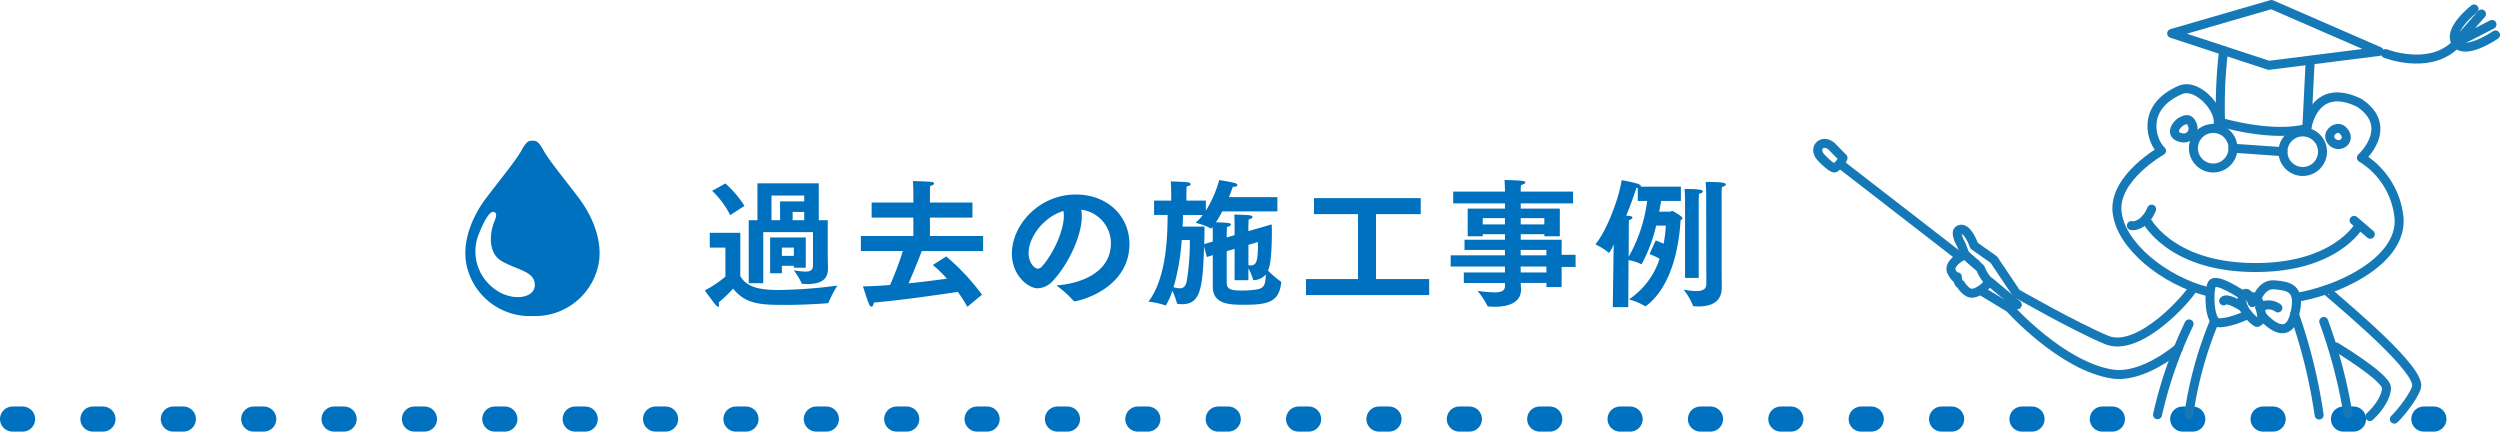 <svg xmlns="http://www.w3.org/2000/svg" viewBox="0 0 485.311 83.787"><defs><style>.cls-1,.cls-3,.cls-4{fill:none;stroke-linecap:round;}.cls-1{stroke:#0071be;stroke-miterlimit:10;stroke-width:4.876px;stroke-dasharray:1.95 13.653;}.cls-2{fill:#0071be;}.cls-3,.cls-4{stroke:#1679b7;stroke-linejoin:round;stroke-width:1.745px;}.cls-3{fill-rule:evenodd;}</style></defs><title>ttl_pastworks</title><g id="レイヤー_2" data-name="レイヤー 2"><g id="contents"><line class="cls-1" x1="2.438" y1="81.349" x2="472.662" y2="81.349"/><path class="cls-2" d="M112.386,38.475c-2.566-3.4-5.789-7.328-6.8-9.145-1.108-2.012-1.529-2.012-2.216-2.012s-1.109,0-2.217,2.012c-1.006,1.817-4.229,5.748-6.8,9.145s-4.926,8.6-3.674,13.446a12.551,12.551,0,0,0,12.686,9.431,12.56,12.56,0,0,0,12.685-9.431C117.3,47.075,114.952,41.873,112.386,38.475ZM95.349,55.564a8.982,8.982,0,0,1-2.34-10.274c1.241-3.141,2.268-4.31,2.791-4.157.308.082.832.226.246,1.653-1.1,2.638-1.293,6.424,1.417,7.944,3.192,1.786,6.425,1.96,6.353,4.679S98.746,58.663,95.349,55.564Z"/><path class="cls-2" d="M140.815,48.061h-3.03V45.192h5.925v8.366c1.261,2.386,4.238,2.735,7.509,2.735a91.852,91.852,0,0,0,11.342-.858,23.474,23.474,0,0,0-1.716,3.271c-.054.188-.054.134-.241.161-1.931.161-5.229.322-8.232.322-4.613,0-7.642-.108-10.055-3.164a29.026,29.026,0,0,1-2.815,2.708,2.044,2.044,0,0,1,.08.509c0,.188-.054.3-.161.3a.556.556,0,0,1-.376-.241c-.563-.59-2.225-2.923-2.225-2.923a21.873,21.873,0,0,0,4-2.681Zm0-12.442a19.929,19.929,0,0,1,3.7,4.344l-2.762,1.8a17.239,17.239,0,0,0-3.512-4.72Zm4.532,7.133h1.688v-7.16h11.907v7.16h1.742v6.569c0,1.1.054,2.574.054,2.574v.134c0,2.253-1.314,3.111-4.1,3.111-.242,0-.482-.027-.751-.027-.134,0-.241,0-.267-.134a13.973,13.973,0,0,0-1.529-2.494,22.21,22.21,0,0,0,2.279.241c.885,0,1.449-.268,1.449-1.153V45.058h-9.654v9.921h-2.815ZM149.5,46.1h6.918v5.873h-2.307V51.6h-2.331v1.448H149.5Zm1.93-3.351V39.1h4.693V37.952h-6.355v4.8Zm2.681,6.918V48.061h-2.331V49.67Zm2.012-6.918V41.143h-2.253v1.609Z"/><path class="cls-2" d="M167.116,45.808h10.189V42.242h-8.1V39.32h8.1V37.282s-.026-1.5-.081-2.146c0,0,3.138.108,3.7.188.267.054.4.161.4.3,0,.161-.242.349-.751.456-.053.4-.053,1.341-.053,1.341v1.9h8.257v2.922h-8.257v3.566h10.323v2.923H178.941c-.509,1.341-1.555,3.995-2.574,6.275,2.842-.3,5.577-.644,7.454-.912a25.52,25.52,0,0,0-2.735-2.655l2.6-1.662a43.866,43.866,0,0,1,6.945,7.427l-2.842,2.36a26.671,26.671,0,0,0-1.851-2.9c-2.2.322-10.724,1.609-16.3,2.065-.026.375-.213.8-.482.8-.134,0-.294-.134-.456-.483-.375-.884-1.179-3.459-1.179-3.459,1.474,0,3.325-.107,5.255-.268a59.263,59.263,0,0,0,2.493-6.6h-8.151Z"/><path class="cls-2" d="M215.657,47.2a6.566,6.566,0,0,0-5.765-6.489,6.26,6.26,0,0,1,.108,1.26c0,4.076-2.869,9.6-5.47,12.388a4.225,4.225,0,0,1-3.057,1.609c-1.958,0-5.041-2.574-5.041-6.757,0-5.443,5.175-11.45,12.441-11.45,6.007,0,10.377,4.1,10.377,9.626-.026,8.742-9.867,11.1-10.672,11.1a.2.2,0,0,1-.187-.107,21.475,21.475,0,0,0-3.325-2.976C209.624,55.086,215.657,53,215.657,47.2Zm-15.98,1.93c0,2.011,1.259,3.03,1.742,3.03a1.194,1.194,0,0,0,.885-.482c1.984-2.172,4.21-6.677,4.21-9.787a5.381,5.381,0,0,0-.08-.939C202.573,42.135,199.677,46.023,199.677,49.133Z"/><path class="cls-2" d="M235.43,49.536l-1.153.348-.536-2.011c-.269,8.366-.751,11.181-4.318,11.181-.215,0-.456-.026-.724-.053-.133-.027-.214-.027-.241-.161a11.023,11.023,0,0,0-.885-2.386,11.619,11.619,0,0,1-1.286,2.869c-.027,0-.054-.027-.108-.054a13.646,13.646,0,0,0-3.244-.7c3.565-4.693,3.7-12.817,3.727-16.839h-2.628V38.944h3.325V37.523s0-1.26-.08-2.306c0,0,2.868.08,3.405.188.268.053.456.187.456.348s-.242.349-.778.429c-.053.617-.053,1.555-.053,1.555v1.207h3.779V40.9a23,23,0,0,0,2.6-5.953c.081.027,2.254.348,3.112.617.3.08.4.214.4.348,0,.188-.241.349-.7.349h-.187a21.183,21.183,0,0,1-.752,2.011h9.413v2.762h-10.7a21.011,21.011,0,0,1-1.235,2.118c2.682.08,2.9.188,2.9.429,0,.188-.242.375-.751.483-.028.4-.054,1.26-.054,1.26V46.1l1.529-.455v-1.9s0-1.368-.055-2.092c0,0,2.575.054,3.11.161.27.054.43.161.43.295,0,.188-.241.376-.75.483-.027.375-.054,1.153-.054,1.153V44.87l4.532-1.314c0,.349.026.778.026,1.26,0,5.738-.482,7.106-.751,7.723A19.713,19.713,0,0,0,248.6,54.63c.08.054.133.107.133.161s-.026.08-.026.134c-.429,3.674-2.494,4.237-7.133,4.237-2.815,0-6.14-.027-6.14-3.513Zm-6.033-2.95a43.05,43.05,0,0,1-1.582,9.17,5.217,5.217,0,0,0,1.179.215c.671,0,1.153-.322,1.368-1.314a47.69,47.69,0,0,0,.616-8.071Zm4.424-2.6c0,.751,0,1.984-.054,3.405l1.663-.509V45.353s0-.644-.026-1.287l-.162.187c-.053.054-.108.107-.16.107-.028,0-.055-.026-.108-.053a11.327,11.327,0,0,0-2.895-1.046,9.707,9.707,0,0,0,1.42-1.528h-3.834c-.027.67-.054,1.421-.107,2.252Zm5.846,4.317-1.529.456v6.221c0,1.314,1.207,1.421,3.057,1.421a18.107,18.107,0,0,0,2.628-.188c1.474-.214,1.85-.751,1.9-2.949a3.154,3.154,0,0,1-2.305,1.126c-.135,0-.162-.054-.188-.215a11.836,11.836,0,0,0-.885-2.091v2.306h-2.681Zm2.681,3.191a2.736,2.736,0,0,0,.455.027c1.261,0,1.4-1.26,1.4-4.532l-1.85.537Z"/><path class="cls-2" d="M253.518,54.174h10.109v-12.6h-8.553V38.461H275.8v3.111h-8.686v12.6h10.323v3.111H253.518Z"/><path class="cls-2" d="M284.16,52.887h7.99V51.734H281.614V49.562H292.15V48.517H284.3V46.532h7.855V45.46h-4.316v.4h-2.923V40.5h7.239V39.48H282.1V37.2H292.15v-.375s-.026-.912-.08-1.9c.483.027,2.629.08,3.433.188.429.053.616.161.616.3,0,.187-.374.4-.857.509-.054.456-.054,1.1-.054,1.1V37.2H305.37V39.48H295.208V40.5H302.8v5.363h-3v-.4h-4.585v1.072h7.937v2.923h2.708v2.36h-2.708V55.73H300.2v-.8h-4.987c.027.7.054,1.207.054,1.341,0,2.118-1.9,3.271-4.989,3.271a10.849,10.849,0,0,1-1.285-.053c-.135,0-.242-.027-.27-.161a15.833,15.833,0,0,0-1.9-2.869,25.262,25.262,0,0,0,3.271.3c1.395,0,2.064-.322,2.064-1.261v-.563h-7.99Zm7.99-9.331V42.349h-4.316v1.207Zm7.643,0V42.349h-4.585v1.207Zm.4,6.006V48.517h-4.987v1.045Zm0,3.325V51.734h-4.987v1.153Z"/><path class="cls-2" d="M313.216,49.8l.054-2.36a8.385,8.385,0,0,1-.912,1.663c-.026,0-.054-.027-.081-.054a12.371,12.371,0,0,0-2.574-1.609c2.28-2.735,4.612-9.117,5.1-12.468,2.868.536,3.727.831,3.727,1.126a.2.2,0,0,1-.054.134H326.3V39h-3.834c-.08.509-.214,1.233-.374,2.091h2.144c.135,0,.242-.161.4-.161,0,0,1.958.992,1.958,1.448,0,.161-.161.268-.348.349-.135,1.9-.671,12.093-6.677,16.651a.233.233,0,0,1-.161.081.2.2,0,0,1-.107-.054,12.5,12.5,0,0,0-3.084-1.287,15.04,15.04,0,0,0,5.953-7.883,13.851,13.851,0,0,0-1.957-.912l1.205-2.654s.7.268,1.529.643a24.021,24.021,0,0,0,.43-3.513H321.5a29.643,29.643,0,0,1-2.761,7.374c-.054.081-.08.107-.135.107a.1.1,0,0,1-.08-.026,7.927,7.927,0,0,0-2.386-.751l-.054,9.117h-3Zm2.95.053A29.661,29.661,0,0,0,319.758,39h-1.822V36.45a.919.919,0,0,1-.27.027c-.482,1.475-1.152,3.432-1.983,5.39.376.027.67.053.7.053.347.054.509.188.509.322,0,.188-.242.376-.671.483-.027.4-.027,1.341-.027,1.341Zm15.042-12.334c0-.59-.053-1.421-.08-2.2,3.405,0,3.888.215,3.888.483,0,.188-.241.375-.751.483a13.2,13.2,0,0,0-.054,1.447V51.976c0,1.26.027,3.19.027,3.673v.134c0,2.923-2.144,3.7-4.5,3.7-.3,0-.562,0-.858-.027-.134,0-.214-.027-.241-.134a12.439,12.439,0,0,0-1.823-3.111,13.993,13.993,0,0,0,2.44.295c1.153,0,1.984-.322,1.984-1.341Zm-4.1,1.341s-.026-1.448-.081-2.172c2.682,0,3.54.134,3.54.456,0,.187-.24.375-.75.482-.027.295-.054,1.153-.054,1.395V53.96h-2.655Z"/><path class="cls-3" d="M430.448,24.572c1.163-2.89-3.753-8.557-7.154-7.131-8.018,3.453-5.517,10.221-3.692,11.822,0,0-9.307,5.254-8.632,11.859s9.228,13.344,17.489,15.461"/><path class="cls-3" d="M446.531,57.6c9.382-1.839,20.282-7.881,19.117-15.835a15.445,15.445,0,0,0-7.242-11.148s6.593-5.95-.412-10.659c-8.932-4.316-10.187,4.975-10.187,4.975"/><path class="cls-3" d="M413.748,43.786c.262.15,2.589.075,3.94-3.19"/><path class="cls-3" d="M416.524,42.51s4.4,9.157,20.61,9.42,20.86-8.181,20.86-8.181"/><line class="cls-4" x1="456.989" y1="42.782" x2="460.133" y2="45.478"/><path class="cls-3" d="M423.805,26.786a1.833,1.833,0,0,0,1.726-2.665c-.525-1.276-1.282-.924-2.012-.571C422.435,24.074,420.878,26.411,423.805,26.786Z"/><path class="cls-3" d="M452.252,26.469c-.053-.969,1.52-2.185,2.58-1.134s.74,2.349-.516,2.689A1.708,1.708,0,0,1,452.252,26.469Z"/><path class="cls-3" d="M438.045,58.124s.992-3.073,3.486-2.832,5.412.375,3.834,6.045-6.324-.131-6.324-.131"/><path class="cls-3" d="M436.875,57.591s1.565-.279,1.836,1.854.982,2.206-.5,3.151c-.224.143-3.713-2.714-2.875-4.9s1.894,1.041,1.894,1.041"/><path class="cls-3" d="M435.487,57.372s-5.369-3.664-6.092-2.214-.5,7.259,1.135,7.48,5.553-1.243,5.779-1.706"/><path class="cls-3" d="M435.5,59.675s-3.174-2.112-3.839-1.267"/><path class="cls-3" d="M438.672,59.7a3.1,3.1,0,0,1,3.521.075"/><path class="cls-3" d="M418.828,80.5a82.66,82.66,0,0,1,6.126-17.619"/><path class="cls-3" d="M451.093,62.41a99.1,99.1,0,0,1,4.7,17.9"/><path class="cls-3" d="M424.9,80.5a74.032,74.032,0,0,1,4.959-18.087"/><path class="cls-3" d="M445.418,61.053A103.812,103.812,0,0,1,450.2,80.564"/><path class="cls-3" d="M425.692,55.96c-.793,1.662-10.466,12.681-16.793,10.018s-17.464-9.052-17.464-9.052L387.051,50.4l-3.827-2.7s-1.316-3.85-2.9-3.119c-1.059.488.43,2.974.43,2.974l.7,1.864s1.6,1.457,2.1,1.8"/><path class="cls-3" d="M384.451,56.363l5.667,3.436s10.121,11.312,19.944,12.81c5.982.913,12.851-5.055,12.851-5.055"/><path class="cls-3" d="M451.594,56.3c-.272.123,17.222,14.009,17.555,18.421.1,1.345-2.956,5.338-4.347,6.642"/><path class="cls-3" d="M453.443,67.334s9.737,5.847,9.833,7.93c.071,1.52-1.353,3.89-3.233,5.594"/><line class="cls-4" x1="379.942" y1="49.42" x2="357.436" y2="31.991"/><line class="cls-4" x1="391.609" y1="59.172" x2="386.253" y2="54.695"/><path class="cls-3" d="M357.773,30.662l-2.031-2.076c-1.811-1.851-4.029.1-2.172,2.041,2.035,2.125,2.574,1.984,2.574,1.984A3.969,3.969,0,0,0,357.773,30.662Z"/><path class="cls-3" d="M381.453,49.417s-3.541,1.641-2.552,3.424,1.062.888,1.062.888.008,1.134.645,1.478c0,0,1.105,1.875,2.376,1.708s3.506-1.921,2.805-2.576a8,8,0,0,1-1.338-2.249Z"/><circle class="cls-4" cx="429.639" cy="28.771" r="3.842"/><circle class="cls-4" cx="447.016" cy="29.448" r="3.842"/><line class="cls-4" x1="433.48" y1="28.771" x2="443.174" y2="29.448"/><polygon class="cls-3" points="440.946 0.873 421.573 6.491 440.432 12.683 461.869 9.978 440.946 0.873"/><path class="cls-3" d="M431.656,9.8a90.822,90.822,0,0,0-.59,13.932s9.9,2.993,16.741,1.2l.636-12.8"/><path class="cls-3" d="M463.1,10.4s8.069,3.161,13.2-1.392"/><path class="cls-3" d="M480.273,1.744s-5.231,4.069-3.487,6.587,7.652-1.553,7.652-1.553"/><polyline class="cls-3" points="483.76 4.747 476.786 8.331 481.726 2.713"/></g></g></svg>